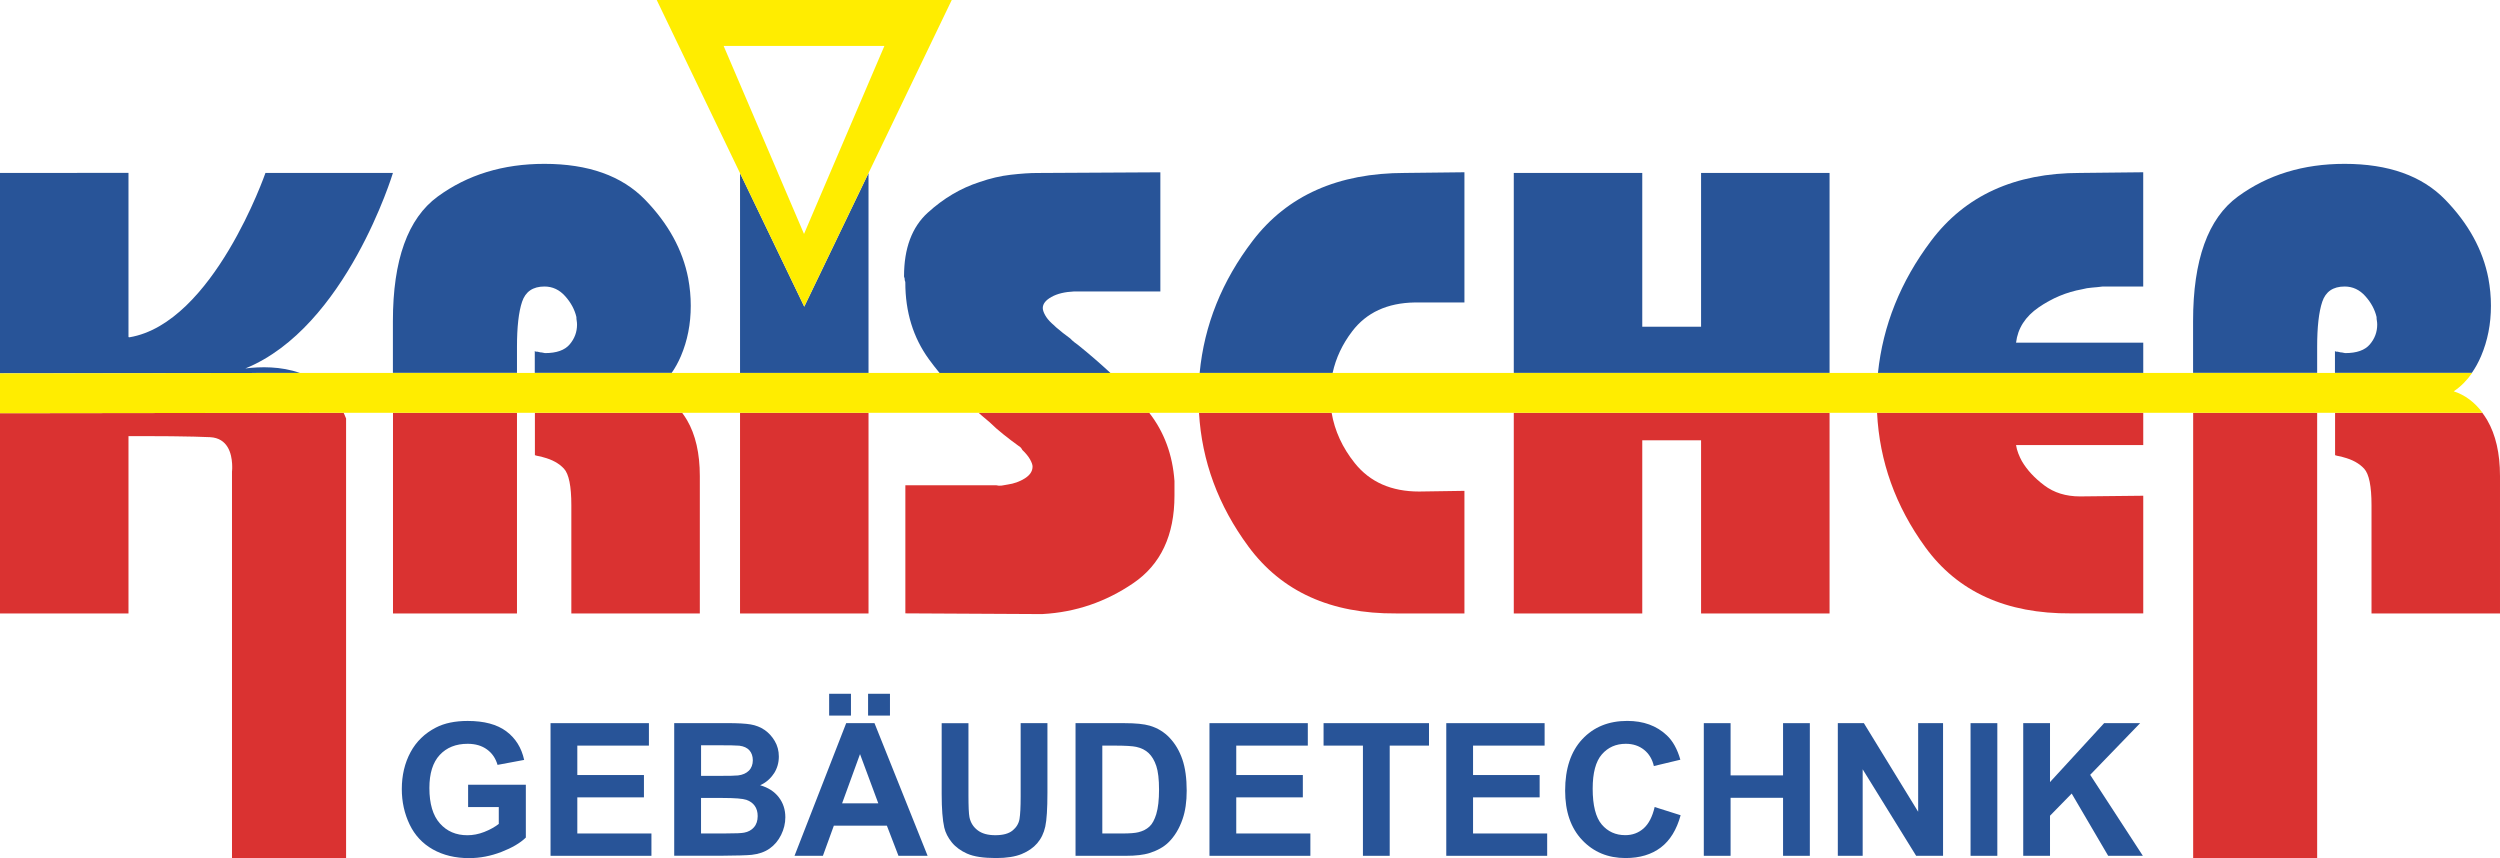 <?xml version="1.0" encoding="UTF-8"?>
<svg id="Ebene_1" data-name="Ebene 1" xmlns="http://www.w3.org/2000/svg" viewBox="0 0 623.62 214.15">
  <defs>
    <style>
      .cls-1 {
        fill: #ffed00;
      }

      .cls-1, .cls-2, .cls-3, .cls-4 {
        stroke-width: 0px;
      }

      .cls-2 {
        fill: none;
      }

      .cls-3 {
        fill: #da3231;
      }

      .cls-4 {
        fill: #285498;
      }
    </style>
  </defs>
  <polygon class="cls-2" points="214.53 188.11 210.06 200.39 219.09 200.39 214.53 188.11"/>
  <path class="cls-2" d="M286.55,187.86c-.81-.77-1.84-1.29-3.09-1.56-.93-.21-2.76-.32-5.48-.32h-3v21.92h4.99c1.87,0,3.21-.11,4.04-.32,1.08-.27,1.98-.73,2.7-1.38.71-.65,1.3-1.71,1.75-3.19.45-1.48.68-3.5.68-6.06s-.23-4.52-.68-5.89c-.45-1.37-1.08-2.44-1.9-3.21Z"/>
  <path class="cls-2" d="M582.8,87.73h.32c.1,0,.24.03.4.09.16.06.29.09.4.09.21,0,.42.03.64.09.21.06.37.09.48.09,2.87,0,4.91-.72,6.14-2.17,1.22-1.44,1.84-3.09,1.84-4.94,0-.34-.03-.66-.08-.95-.05-.29-.08-.61-.08-.95-.43-1.84-1.36-3.57-2.79-5.18-1.44-1.61-3.16-2.42-5.18-2.42-2.87,0-4.73,1.27-5.58,3.81s-1.27,6.29-1.27,11.25v6.49h4.46v-5.46c.11.11.21.17.32.17Z"/>
  <path class="cls-2" d="M186.19,199.53c-.91-.32-2.89-.47-5.93-.47h-5.39v8.85h6.18c2.41,0,3.93-.07,4.58-.2.99-.18,1.8-.62,2.43-1.32.62-.7.94-1.64.94-2.81,0-.99-.24-1.84-.72-2.53-.48-.69-1.18-1.2-2.09-1.51Z"/>
  <path class="cls-2" d="M133.75,87.73h.32c.1,0,.24.03.4.09.16.06.29.09.4.09.21,0,.42.03.64.09.21.06.37.09.48.09,2.87,0,4.91-.72,6.14-2.17,1.22-1.44,1.84-3.09,1.84-4.94,0-.34-.03-.66-.08-.95-.05-.29-.08-.61-.08-.95-.43-1.84-1.36-3.57-2.79-5.18-1.44-1.61-3.16-2.42-5.18-2.42-2.87,0-4.73,1.27-5.58,3.81-.85,2.54-1.27,6.29-1.27,11.25v6.49h4.46v-5.46c.11.11.21.17.32.17Z"/>
  <path class="cls-2" d="M184.1,193.44c1.14-.14,2.04-.53,2.7-1.19.65-.65.98-1.52.98-2.58s-.28-1.85-.85-2.49c-.56-.64-1.4-1.03-2.52-1.16-.66-.08-2.57-.11-5.71-.11h-3.84v7.65h4.38c2.6,0,4.22-.04,4.85-.11Z"/>
  <path class="cls-4" d="M128.96,93.02v-6.49c0-4.96.42-8.71,1.27-11.25.85-2.54,2.71-3.81,5.58-3.81,2.02,0,3.75.81,5.18,2.42,1.44,1.61,2.36,3.34,2.79,5.18,0,.34.02.66.08.95.05.29.08.6.08.95,0,1.85-.61,3.5-1.84,4.94-1.22,1.44-3.27,2.17-6.14,2.17-.11,0-.27-.03-.48-.09-.21-.06-.43-.09-.64-.09-.11,0-.24-.03-.4-.09-.16-.06-.29-.09-.4-.09h-.32c-.11,0-.21-.06-.32-.17v5.46h34.15c.87-1.24,1.63-2.62,2.29-4.16,1.65-3.87,2.47-8.05,2.47-12.56,0-1.14-.05-2.29-.16-3.44-.11-1.15-.27-2.29-.48-3.44-1.38-7.1-4.97-13.64-10.76-19.6-5.79-5.96-14.17-8.94-25.11-8.94-10.31,0-19.19,2.72-26.63,8.17-7.44,5.45-11.16,15.8-11.16,31.05v12.91h30.94Z"/>
  <polygon class="cls-4" points="216.65 93.02 216.65 43.18 200.62 76.49 184.6 43.18 184.6 93.02 184.7 93.02 216.65 93.02"/>
  <path class="cls-1" d="M216.65,43.18l2.37-4.93L237.41,0h-73.59l18.4,38.25,2.37,4.93,16.03,33.32,16.03-33.32ZM194.06,43.14l-3.52-8.23-10.03-23.45h40.1l-10.03,23.45-3.52,8.23-4.61,10.79-1.89,4.43h0s-6.51-15.22-6.51-15.22Z"/>
  <path class="cls-4" d="M276.98,93.02c-2.53-2.34-5.17-4.63-7.93-6.86-.32-.23-.67-.49-1.04-.78-.37-.29-.72-.6-1.04-.95-.64-.46-1.25-.92-1.83-1.38-.58-.46-1.14-.92-1.67-1.38-.21-.23-.43-.43-.64-.6-.21-.17-.37-.32-.48-.43-.74-.69-1.3-1.38-1.67-2.07-.37-.69-.56-1.26-.56-1.73,0-1.04.72-1.96,2.15-2.76,1.43-.81,3.32-1.27,5.66-1.38h21.52v-29.72l-30.77.17c-1.81,0-3.99.15-6.54.44-2.55.29-5.16.9-7.81,1.83-4.68,1.51-8.98,4.06-12.92,7.65-3.93,3.59-5.9,8.87-5.9,15.83,0,.11.02.23.08.34.05.12.08.23.08.34,0,.23.02.41.08.52.05.12.08.23.08.35,0,7.37,1.96,13.76,5.9,19.18.83,1.14,1.72,2.28,2.65,3.41h42.59Z"/>
  <path class="cls-4" d="M244.11,102.97c.25.22.51.45.76.67-.26-.22-.51-.45-.76-.67h0Z"/>
  <path class="cls-4" d="M332.42,93.02c.81-3.7,2.43-7.17,4.9-10.4,3.56-4.66,8.74-7.05,15.54-7.17h12.44v-32.48l-14.83.17c-16.69,0-29.34,5.63-37.95,16.87-7.7,10.06-12.12,21.06-13.27,33.01h33.17Z"/>
  <polygon class="cls-4" points="456.38 93.02 456.38 43.14 424.33 43.14 424.33 81.5 409.66 81.5 409.66 43.14 377.61 43.14 377.61 93.02 377.72 93.02 456.38 93.02"/>
  <path class="cls-4" d="M534.63,93.02v-7.55h-31.73c.43-3.57,2.31-6.51,5.66-8.81,3.35-2.3,6.94-3.8,10.76-4.49.85-.23,1.7-.37,2.55-.43.85-.06,1.7-.15,2.55-.26h10.2v-28.51l-15.78.17c-16.27,0-28.65,5.65-37.15,16.96-7.6,10.1-12,21.08-13.24,32.92h66.17Z"/>
  <path class="cls-4" d="M620.43,104.8c2.12,3.64,3.19,8.28,3.19,13.94v34.29h0v-34.29c0-5.66-1.07-10.3-3.19-13.94-.38-.65-.8-1.25-1.22-1.83h0c.43.57.84,1.17,1.22,1.83Z"/>
  <path class="cls-4" d="M578.01,93.02v-6.49c0-4.96.42-8.71,1.27-11.25s2.71-3.81,5.58-3.81c2.02,0,3.75.81,5.18,2.42,1.44,1.61,2.36,3.34,2.79,5.18,0,.34.02.66.08.95.05.29.08.6.08.95,0,1.85-.61,3.5-1.84,4.94-1.22,1.44-3.27,2.17-6.14,2.17-.11,0-.27-.03-.48-.09-.21-.06-.43-.09-.64-.09-.11,0-.24-.03-.4-.09-.16-.06-.29-.09-.4-.09h-.32c-.11,0-.21-.06-.32-.17v5.46h34.15c.87-1.24,1.63-2.62,2.29-4.16,1.65-3.87,2.47-8.05,2.47-12.56,0-1.14-.05-2.29-.16-3.44-.11-1.15-.27-2.29-.48-3.44-1.38-7.1-4.97-13.64-10.76-19.6-5.79-5.96-14.17-8.94-25.11-8.94-10.31,0-19.19,2.72-26.63,8.17-7.44,5.45-11.16,15.8-11.16,31.05v12.91h30.94Z"/>
  <polygon class="cls-4" points="578.01 214.15 547.08 214.15 547.08 214.15 578.01 214.15 578.01 102.97 578.01 102.97 578.01 214.15"/>
  <path class="cls-4" d="M85.82,103.24c-.04-.09-.09-.18-.13-.27h0c.04.09.09.17.13.27Z"/>
  <path class="cls-4" d="M42.23,108.83c-.56,0-1.11-.01-1.66-.01.54,0,1.1,0,1.66.01Z"/>
  <path class="cls-4" d="M57.9,115.7c.01.22.02.44.02.63,0-.2,0-.41-.02-.63Z"/>
  <path class="cls-4" d="M74.78,93.02c-4.74-1.67-9.8-1.58-13.58-1.11,25.18-10.23,36.82-48.78,36.82-48.78h-31.8s-12.99,37.5-33.94,41.01l-.23-.06v-40.95H0v49.99h.09l74.7-.1Z"/>
  <path class="cls-4" d="M38.21,108.8c-.5,0-.99,0-1.45,0,.46,0,.95,0,1.45,0Z"/>
  <path class="cls-4" d="M52.38,109.06c-2.25-.1-5.35-.17-8.46-.21,3.11.04,6.21.1,8.46.21,4.5.21,5.4,4.18,5.53,6.65-.12-2.46-1.03-6.44-5.53-6.65Z"/>
  <path class="cls-4" d="M36.08,108.8c-.44,0-.85,0-1.23,0,.38,0,.79,0,1.23,0Z"/>
  <path class="cls-3" d="M133.43,102.97v10.57c.32.12.66.2,1.04.26.37.06.72.15,1.04.26,2.23.58,3.96,1.53,5.18,2.86,1.22,1.33,1.83,4.36,1.83,9.09v27.02h32.05v-34.29c0-5.66-1.07-10.3-3.19-13.94-.38-.65-.8-1.25-1.22-1.83h-36.73Z"/>
  <polygon class="cls-3" points="98.03 102.97 98.03 153.03 128.96 153.03 128.96 102.97 98.13 102.97 98.03 102.97"/>
  <polygon class="cls-3" points="184.6 102.97 184.6 153.03 216.65 153.03 216.65 102.97 184.7 102.97 184.6 102.97"/>
  <path class="cls-3" d="M244.26,102.97h-.15c.25.22.5.45.76.67.66.57,1.32,1.13,2.01,1.7,1.06,1.04,2.2,2.05,3.43,3.02,1.22.98,2.47,1.93,3.75,2.85.21.12.4.26.56.43.16.17.29.38.4.6.85.81,1.49,1.59,1.91,2.33.42.75.64,1.36.64,1.81,0,1.15-.64,2.13-1.91,2.94-1.28.81-2.71,1.32-4.31,1.55-.53.11-1.04.2-1.51.26-.48.06-.93.03-1.36-.09h-22.64v31.96l31.73.17h2.55c8.19-.46,15.71-3.02,22.56-7.69,6.86-4.66,10.29-11.95,10.29-21.86v-3.63c-.47-6.57-2.58-12.26-6.32-17.05h-42.38Z"/>
  <path class="cls-3" d="M299.09,102.97c.7,12.04,4.8,23.16,12.32,33.35,8.29,11.25,20.57,16.81,36.83,16.7h17.06v-30.58l-11.32.17c-6.91,0-12.25-2.36-16.03-7.08-3.1-3.87-5.01-8.07-5.78-12.56h-33.08Z"/>
  <polygon class="cls-3" points="377.61 102.97 377.61 153.03 409.66 153.03 409.66 109.83 424.33 109.83 424.33 153.03 456.38 153.03 456.38 102.97 377.72 102.97 377.61 102.97"/>
  <path class="cls-3" d="M534.63,153.03v-29.37l-15.78.17c-3.51,0-6.49-.92-8.93-2.77-2.45-1.84-4.3-3.86-5.58-6.05-.32-.58-.61-1.21-.88-1.9-.27-.69-.45-1.38-.56-2.08h31.73v-8.07h-66.4c.6,12.12,4.6,23.3,12.03,33.53,8.08,11.13,20.2,16.64,36.36,16.52h18.02Z"/>
  <path class="cls-3" d="M620.43,104.8c-.38-.65-.8-1.25-1.22-1.83h-36.73v10.57c.32.12.66.2,1.04.26.37.06.72.15,1.04.26,2.23.58,3.96,1.53,5.18,2.86,1.22,1.33,1.83,4.36,1.83,9.09v27.02h32.05v-34.29c0-5.66-1.07-10.3-3.19-13.94Z"/>
  <polygon class="cls-3" points="578.01 102.97 547.18 102.97 547.08 102.97 547.08 214.15 547.08 214.15 578.01 214.15 578.01 102.97"/>
  <path class="cls-3" d="M0,103.08v-9.95h.09s-.09,0-.09,0v59.9h32.05v-44.23s1.09,0,2.8,0c.38,0,.79,0,1.23,0,.22,0,.44,0,.67,0,.46,0,.95,0,1.45,0,.75,0,1.55,0,2.36.01.54,0,1.1,0,1.66.01s1.12.01,1.69.02c3.11.04,6.21.1,8.46.21,4.5.21,5.4,4.18,5.53,6.65.01.22.02.44.02.63,0,.19,0,.37,0,.53,0,.16-.01.3-.02.41-.02.23-.03.36-.03.36v96.47h28.46v-109.71c-.16-.4-.32-.78-.49-1.15-.04-.09-.09-.18-.13-.27L0,103.08Z"/>
  <path class="cls-1" d="M534.63,102.97h84.64c-1.94-2.6-4.32-4.42-7.19-5.36,1.78-1.18,3.29-2.73,4.6-4.59H74.78s-74.7.11-74.7.11H0v9.95l85.69-.11h.08s12.26,0,12.26,0h436.6Z"/>
  <path class="cls-4" d="M116.66,185.54c1.93,0,3.53.47,4.82,1.41,1.29.94,2.16,2.22,2.63,3.85l6.64-1.24c-.66-3.04-2.15-5.42-4.46-7.14-2.31-1.72-5.52-2.58-9.63-2.58-3.16,0-5.8.55-7.92,1.65-2.78,1.43-4.9,3.48-6.34,6.16-1.44,2.68-2.17,5.74-2.17,9.19,0,3.18.65,6.11,1.94,8.81,1.29,2.7,3.23,4.78,5.8,6.23,2.57,1.45,5.59,2.18,9.05,2.18,2.72,0,5.41-.52,8.07-1.55,2.66-1.03,4.68-2.22,6.08-3.58v-13.18h-14.4v5.58h7.65v4.2c-1.01.78-2.22,1.45-3.62,2-1.41.55-2.81.82-4.21.82-2.83,0-5.12-.98-6.86-2.95-1.75-1.96-2.62-4.91-2.62-8.84,0-3.64.86-6.39,2.58-8.24,1.72-1.85,4.04-2.78,6.96-2.78Z"/>
  <polygon class="cls-4" points="161.87 185.99 161.87 180.39 137.33 180.39 137.33 213.48 162.5 213.48 162.5 207.91 144.01 207.91 144.01 198.9 160.63 198.9 160.63 193.33 144.01 193.33 144.01 185.99 161.87 185.99"/>
  <path class="cls-4" d="M193.03,192.99c.84-1.29,1.25-2.72,1.25-4.27,0-1.43-.34-2.72-1.02-3.87-.68-1.15-1.52-2.07-2.54-2.77-1.02-.69-2.17-1.15-3.45-1.37-1.29-.22-3.24-.33-5.86-.33h-13.23v33.09h11.26c4.26-.03,6.94-.11,8.06-.23,1.78-.2,3.27-.72,4.48-1.57,1.21-.85,2.17-1.99,2.87-3.41.7-1.42,1.05-2.89,1.05-4.39,0-1.91-.54-3.57-1.63-4.99-1.08-1.41-2.63-2.42-4.65-3,1.43-.65,2.56-1.62,3.4-2.91ZM174.87,185.9h3.84c3.14,0,5.05.04,5.71.11,1.11.14,1.95.52,2.52,1.16.56.64.85,1.47.85,2.49s-.33,1.93-.98,2.58c-.65.65-1.55,1.05-2.7,1.19-.63.08-2.25.11-4.85.11h-4.38v-7.65ZM188.06,206.38c-.62.7-1.43,1.14-2.43,1.32-.65.14-2.17.2-4.58.2h-6.18v-8.85h5.39c3.04,0,5.01.16,5.93.47.91.32,1.61.82,2.09,1.51.48.69.72,1.53.72,2.53,0,1.17-.31,2.11-.94,2.81Z"/>
  <rect class="cls-4" x="216.54" y="173.06" width="5.46" height="5.44"/>
  <path class="cls-4" d="M205.27,213.48l2.73-7.52h13.23l2.89,7.52h7.27l-13.25-33.09h-7.06l-12.89,33.09h7.09ZM214.53,188.11l4.56,12.28h-9.03l4.47-12.28Z"/>
  <rect class="cls-4" x="206.83" y="173.06" width="5.44" height="5.44"/>
  <path class="cls-4" d="M241.29,212.95c1.63.73,4.03,1.09,7.19,1.09,2.62,0,4.74-.34,6.37-1,1.62-.67,2.92-1.57,3.89-2.7.97-1.13,1.64-2.51,2-4.15.36-1.64.54-4.45.54-8.42v-17.38h-6.68v18.31c0,2.62-.1,4.49-.29,5.62-.2,1.13-.78,2.08-1.74,2.86-.96.78-2.39,1.16-4.29,1.16s-3.34-.41-4.41-1.23c-1.08-.82-1.76-1.91-2.04-3.26-.17-.84-.25-2.69-.25-5.53v-17.92h-6.68v17.65c0,3.7.22,6.5.65,8.4.3,1.28.93,2.5,1.87,3.67.95,1.17,2.24,2.11,3.87,2.84Z"/>
  <path class="cls-4" d="M291.79,184.07c-1.38-1.46-3.05-2.48-4.99-3.05-1.44-.42-3.54-.63-6.3-.63h-12.21v33.09h12.57c2.47,0,4.44-.23,5.91-.7,1.97-.63,3.54-1.51,4.69-2.64,1.53-1.49,2.72-3.44,3.54-5.85.68-1.97,1.02-4.32,1.02-7.04,0-3.1-.36-5.71-1.08-7.82-.72-2.11-1.78-3.9-3.16-5.36ZM288.45,203.02c-.45,1.48-1.03,2.55-1.75,3.19-.71.65-1.61,1.11-2.7,1.38-.83.21-2.17.32-4.04.32h-4.99v-21.92h3c2.72,0,4.55.11,5.48.32,1.25.27,2.28.79,3.09,1.56.81.77,1.44,1.84,1.9,3.21.45,1.37.68,3.33.68,5.89s-.23,4.58-.68,6.06Z"/>
  <polygon class="cls-4" points="326.23 185.99 326.23 180.39 301.7 180.39 301.7 213.48 326.87 213.48 326.87 207.91 308.38 207.91 308.38 198.9 324.99 198.9 324.99 193.33 308.38 193.33 308.38 185.99 326.23 185.99"/>
  <polygon class="cls-4" points="346.66 213.48 346.66 185.99 356.46 185.99 356.46 180.39 330.16 180.39 330.16 185.99 339.98 185.99 339.98 213.48 346.66 213.48"/>
  <polygon class="cls-4" points="385.3 185.99 385.3 180.39 360.77 180.39 360.77 213.48 385.94 213.48 385.94 207.91 367.45 207.91 367.45 198.9 384.06 198.9 384.06 193.33 367.45 193.33 367.45 185.99 385.3 185.99"/>
  <path class="cls-4" d="M405.57,185.54c1.78,0,3.28.5,4.53,1.49,1.24.99,2.06,2.35,2.45,4.06l6.61-1.58c-.75-2.65-1.88-4.68-3.39-6.09-2.53-2.39-5.82-3.59-9.86-3.59-4.64,0-8.37,1.52-11.22,4.57-2.84,3.05-4.27,7.32-4.27,12.83,0,5.21,1.41,9.31,4.24,12.31,2.83,3,6.44,4.5,10.83,4.5,3.55,0,6.48-.88,8.79-2.63,2.31-1.75,3.96-4.44,4.95-8.05l-6.48-2.05c-.56,2.42-1.48,4.2-2.75,5.33-1.28,1.13-2.81,1.69-4.58,1.69-2.41,0-4.36-.89-5.87-2.66-1.5-1.78-2.26-4.75-2.26-8.94,0-3.94.76-6.79,2.29-8.55,1.53-1.76,3.52-2.64,5.97-2.64Z"/>
  <polygon class="cls-4" points="425.01 180.39 425.01 213.48 431.69 213.48 431.69 199.01 444.78 199.01 444.78 213.48 451.46 213.48 451.46 180.39 444.78 180.39 444.78 193.42 431.69 193.42 431.69 180.39 425.01 180.39"/>
  <polygon class="cls-4" points="478.48 202.49 464.94 180.39 458.44 180.39 458.44 213.48 464.64 213.48 464.64 191.9 477.98 213.48 484.69 213.48 484.69 180.39 478.48 180.39 478.48 202.49"/>
  <rect class="cls-4" x="491.55" y="180.39" width="6.68" height="33.09"/>
  <polygon class="cls-4" points="504.69 180.39 504.69 213.48 511.37 213.48 511.37 203.48 516.78 197.95 525.88 213.48 534.53 213.48 521.39 193.28 533.85 180.39 524.87 180.39 511.37 195.09 511.37 180.39 504.69 180.39"/>
</svg>